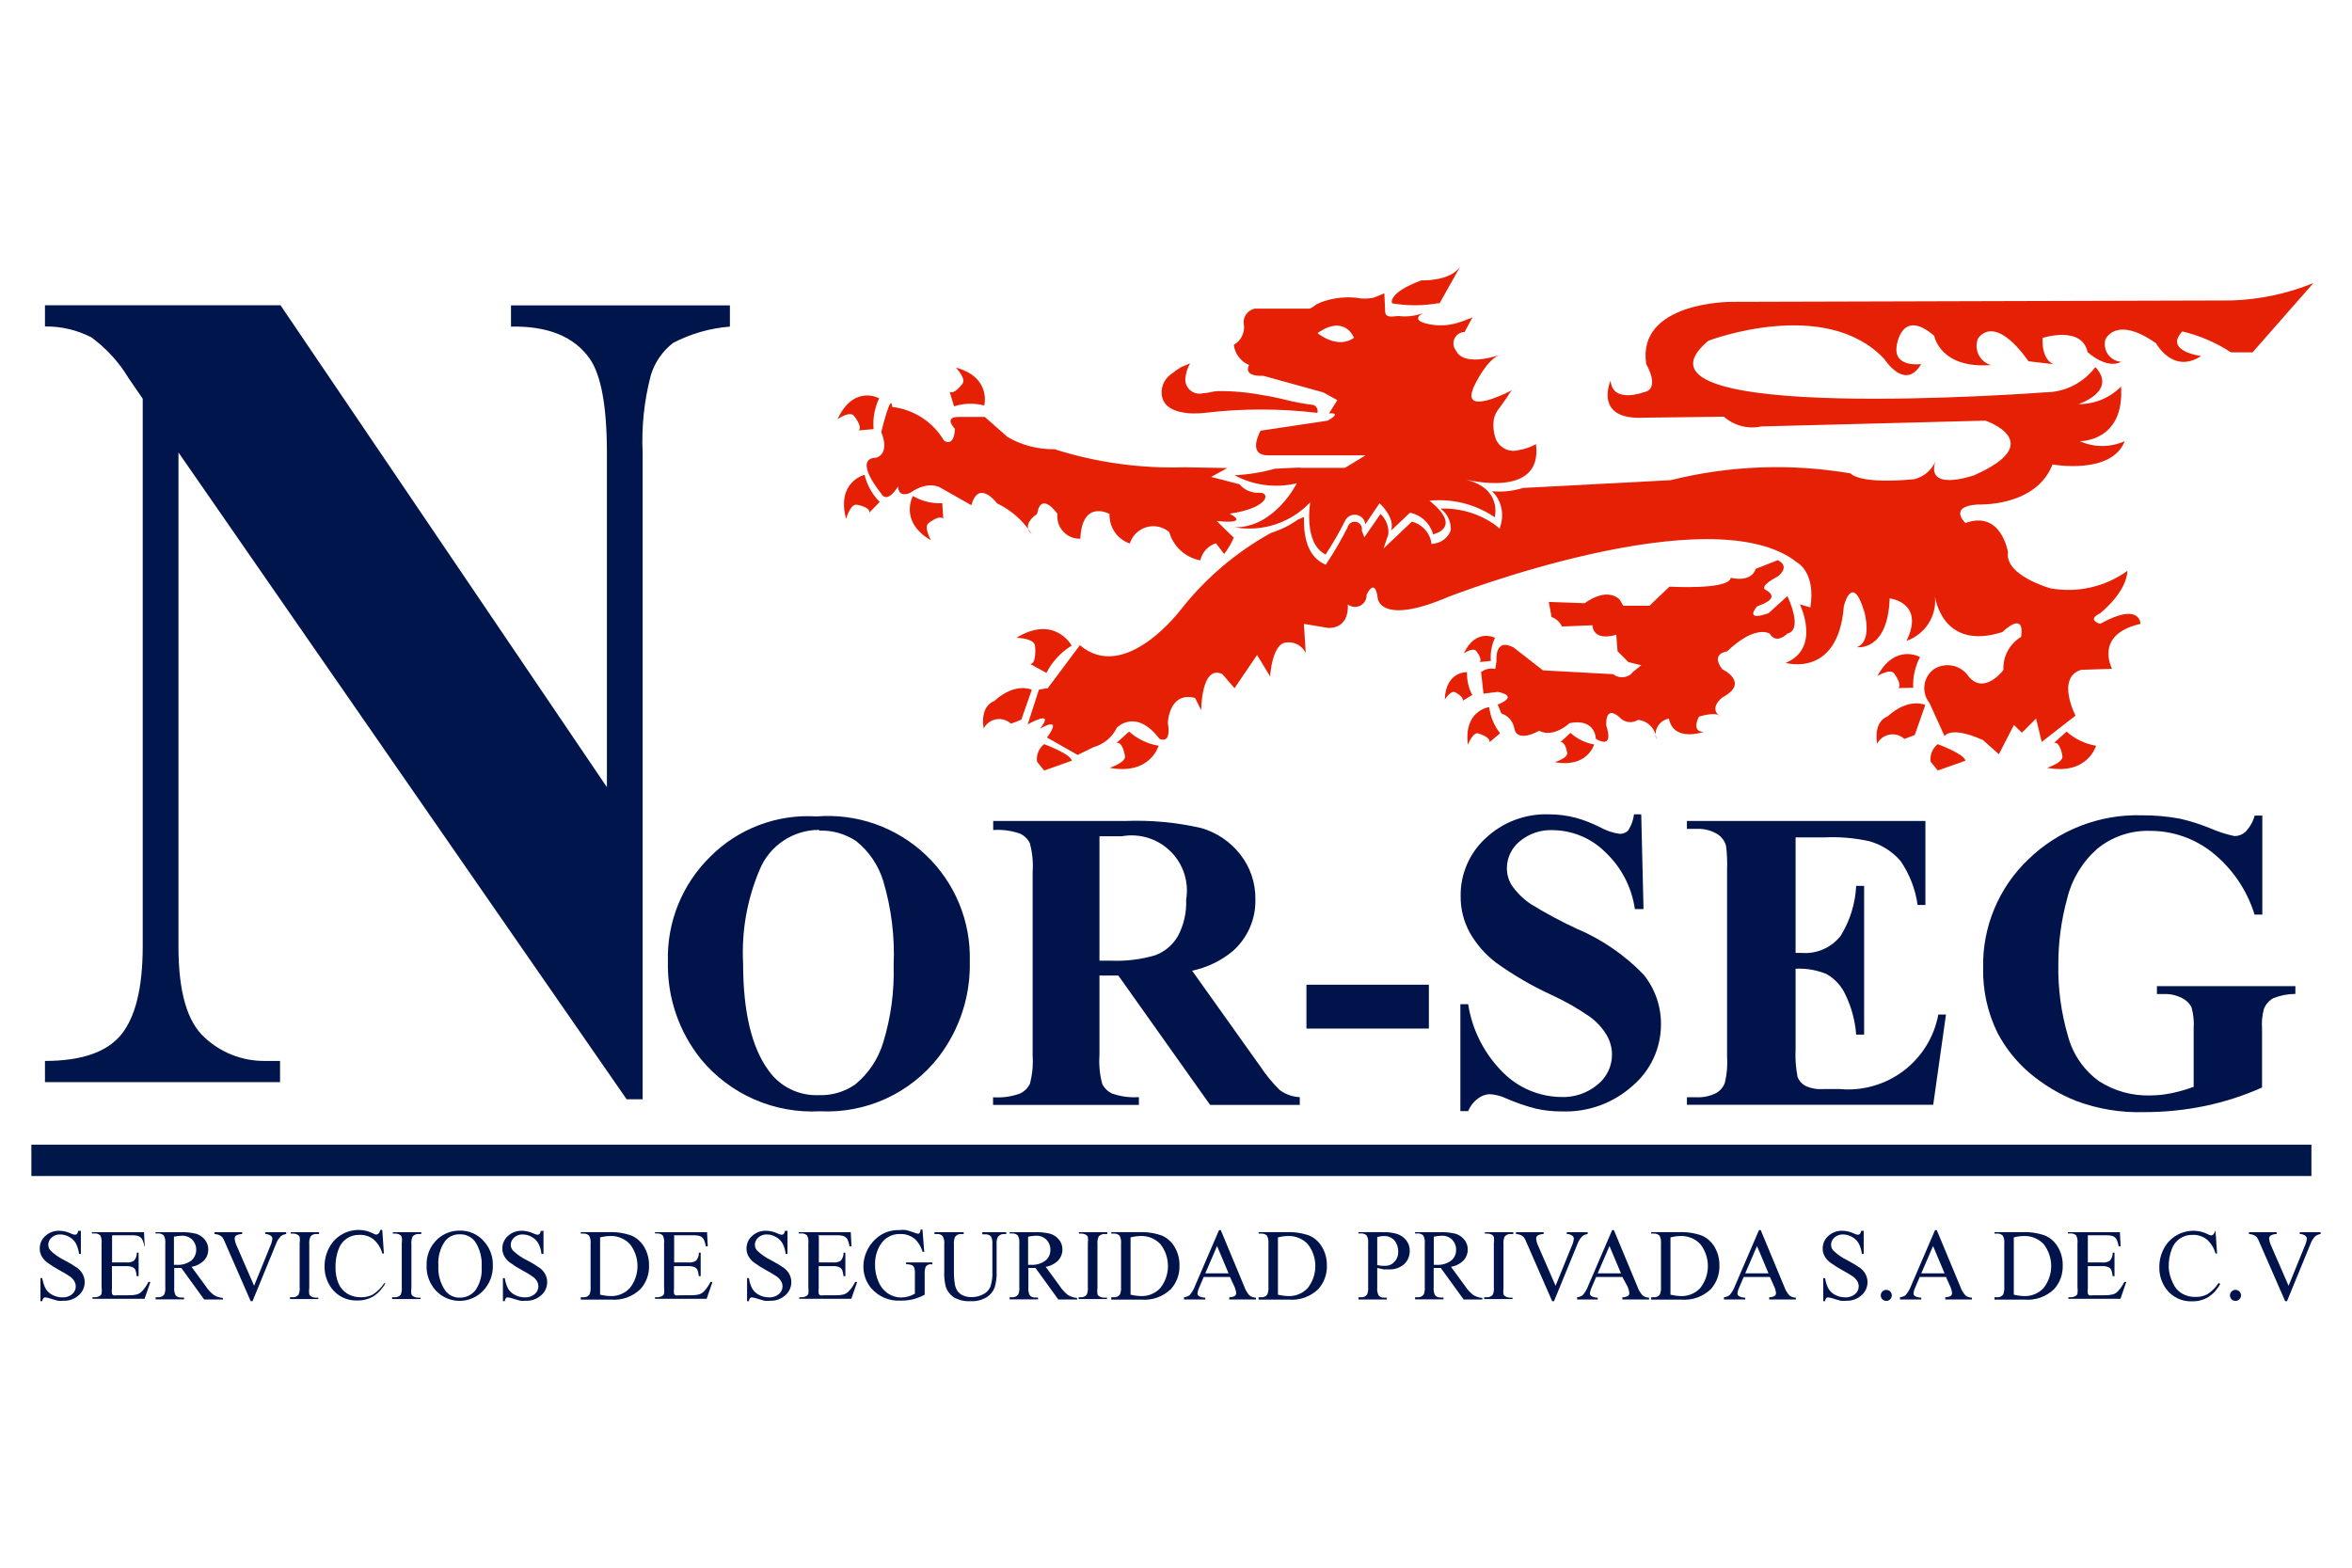 <svg width="150" height="100" viewBox="0 0 150 100" fill="none" xmlns="http://www.w3.org/2000/svg">
<g clip-path="url(#clip0_1392_749)">
<path d="M91.806 19.346C91.77 19.355 91.733 19.355 91.697 19.346C90.73 19.515 89.741 19.515 88.775 19.346C88.775 19.346 88.467 18.696 90.648 17.884C90.648 17.884 92.52 17.966 93.136 16.982L91.86 19.256C91.849 19.289 91.831 19.32 91.806 19.346Z" fill="#E62004"/>
<path d="M97.958 28.329C97.621 28.517 97.253 28.646 96.872 28.708C96.574 28.796 96.254 28.767 95.977 28.628C95.7 28.489 95.486 28.25 95.379 27.96C95.249 27.58 95.209 27.176 95.262 26.778C95.318 26.486 95.452 26.215 95.651 25.993L96.166 25.263C96.236 25.123 96.328 24.995 96.438 24.884C96.438 24.884 92.936 26.751 94.067 24.523C94.067 24.523 94.846 22.863 95.705 22.62C95.705 22.62 93.407 23.468 92.864 22.376C92.775 22.271 92.718 22.143 92.7 22.007C92.681 21.87 92.701 21.732 92.758 21.607C92.814 21.481 92.905 21.374 93.02 21.298C93.135 21.222 93.269 21.18 93.407 21.177L93.913 20.23C93.829 20.289 93.734 20.331 93.633 20.356C93.379 20.46 93.119 20.55 92.855 20.626C92.218 20.798 91.547 20.798 90.91 20.626C90.43 20.509 90.222 20.256 90.756 19.968C90.258 20.161 89.72 20.226 89.191 20.157C88.91 20.157 88.367 20.338 88.34 19.887L88.286 18.705C88.051 18.804 87.816 18.922 87.571 18.994C87.219 19.067 86.856 19.067 86.504 18.994C86.167 18.958 85.827 18.958 85.49 18.994C85.137 19.028 84.787 19.1 84.45 19.21C84.279 19.266 84.112 19.335 83.952 19.418C83.825 19.524 83.685 19.615 83.536 19.688H80.007C79.891 19.716 79.782 19.766 79.685 19.836C79.589 19.906 79.507 19.994 79.445 20.095C79.383 20.197 79.341 20.309 79.323 20.427C79.305 20.544 79.31 20.664 79.338 20.78C79.356 21.023 79.305 21.267 79.189 21.483C79.074 21.698 78.9 21.877 78.686 21.997C78.721 22.279 78.83 22.547 79.001 22.773C79.173 23 79.401 23.177 79.663 23.287C79.663 23.287 79.193 24.018 80.568 23.973L84.386 25.028L85.291 25.524L84.757 26.372C84.757 26.372 85.662 26.264 84.676 26.832L80.396 27.473C80.396 27.473 79.492 29.042 80.867 29.042H87.092L85.771 29.845H82.894C82.894 29.845 83.482 29.782 81.301 29.899C80.464 30.136 79.602 30.276 78.732 30.314C79.947 30.968 81.361 31.151 82.704 30.828C82.704 30.828 81.292 33.678 78.732 33.633C79.607 33.789 80.507 33.725 81.351 33.446C82.194 33.167 82.955 32.683 83.563 32.037C83.563 32.037 83.102 34.644 84.54 35.374C84.998 34.677 85.414 33.954 85.789 33.209C85.854 33.077 85.961 32.97 86.093 32.903C86.225 32.837 86.375 32.815 86.52 32.842C86.666 32.868 86.798 32.942 86.898 33.05C86.998 33.159 87.06 33.297 87.074 33.444L87.978 32.1C87.978 32.1 88.992 33.002 88.72 33.841L89.924 32.704C90.273 32.776 90.596 32.944 90.856 33.187C91.116 33.431 91.304 33.741 91.398 34.084C91.398 34.084 93.344 33.678 91.163 31.938C92.632 31.789 94.106 32.163 95.325 32.993C95.325 32.993 95.832 31.189 93.515 30.603C93.443 30.558 98.419 31.901 97.958 28.329ZM84.025 21.249C85.78 20.022 86.35 21.546 86.35 21.546C85.291 22.313 84.025 21.249 84.025 21.249Z" fill="#E62004"/>
<path d="M83.907 25.921C83.962 25.974 84 26.04 84.019 26.113C84.038 26.187 84.037 26.264 84.016 26.336C81.633 26.05 79.224 26.05 76.841 26.336C76.018 26.435 74.416 26.408 74.127 25.38C74.055 25.103 74.07 24.81 74.168 24.541C74.267 24.272 74.445 24.04 74.679 23.873C74.894 23.706 75.117 23.549 75.348 23.404C75.537 23.337 75.721 23.259 75.9 23.17C75.726 23.481 75.621 23.825 75.592 24.18C75.588 24.321 75.616 24.461 75.675 24.59C75.735 24.718 75.823 24.83 75.934 24.918C76.045 25.006 76.175 25.066 76.314 25.095C76.452 25.123 76.596 25.119 76.732 25.082C77.031 25.082 77.311 24.965 77.637 24.947C78.612 24.937 79.585 25.024 80.541 25.209C81.017 25.28 81.488 25.377 81.953 25.497C82.548 25.647 83.153 25.759 83.762 25.831C83.815 25.853 83.864 25.883 83.907 25.921Z" fill="#E62004"/>
<path d="M142.336 19.165L110.363 19.255C110.363 19.255 104.382 19.255 104.988 23.224C104.988 23.224 105.947 24.83 104.807 25.028C104.807 25.028 102.835 25.768 102.717 24.279C102.717 24.279 101.577 26.823 104.871 26.643L109.946 26.58C110.267 26.864 110.65 27.069 111.065 27.177C111.481 27.285 111.916 27.294 112.335 27.202L126.621 26.832C126.621 26.832 130.683 28.203 125.906 30.314C125.906 30.314 122.559 31.505 123.518 29.195C123.421 29.531 123.237 29.834 122.984 30.075C122.732 30.316 122.419 30.486 122.079 30.567C122.079 30.567 118.795 30.936 118.017 30.197C114.204 29.546 110.297 29.694 106.544 30.63L97.126 31.126C96.489 31.328 95.818 31.398 95.154 31.333C95.304 31.476 95.432 31.64 95.534 31.82C95.79 32.292 95.864 32.84 95.742 33.363L95.642 33.724L95.362 33.489C94.345 32.765 93.118 32.397 91.869 32.443C92.088 32.601 92.263 32.813 92.377 33.058C92.491 33.302 92.54 33.572 92.521 33.841C92.441 34.05 92.308 34.236 92.135 34.38C91.963 34.524 91.756 34.621 91.535 34.662L91.299 34.707L91.254 34.463C91.176 34.175 91.023 33.913 90.81 33.704C90.597 33.495 90.332 33.346 90.042 33.273L88.232 34.995L88.54 34.093C88.563 33.852 88.531 33.608 88.444 33.382C88.358 33.155 88.22 32.951 88.042 32.785L87.011 34.274L86.848 33.841C86.861 33.782 86.862 33.72 86.852 33.661C86.841 33.601 86.819 33.544 86.786 33.493C86.753 33.442 86.711 33.398 86.661 33.363C86.611 33.328 86.554 33.304 86.495 33.291C86.436 33.278 86.374 33.276 86.314 33.287C86.254 33.298 86.197 33.32 86.146 33.352C86.095 33.385 86.05 33.428 86.016 33.477C85.981 33.527 85.956 33.583 85.943 33.642C85.561 34.4 85.135 35.135 84.667 35.843L84.55 36.024L84.369 35.934C83.256 35.365 83.129 33.886 83.166 32.975L82.786 33.137C82.258 33.511 81.675 33.8 81.057 33.994C78.86 35.21 76.926 36.847 75.367 38.811C75.367 38.811 71.793 43.637 68.87 41.156L66.79 43.943C66.79 43.943 66.98 43.835 66.256 43.997L65.541 46.207C65.541 46.207 67.35 45.179 66.328 46.478C66.328 46.478 67.848 45.576 66.771 47.046L68.726 48.156L69.739 47.66C70.062 47.57 70.363 47.412 70.62 47.198C70.877 46.983 71.086 46.716 71.232 46.415C71.232 46.415 72.426 45.143 73.946 47.127C73.946 47.127 74.724 47.551 74.48 46.117C74.48 46.117 74.543 44.088 76.217 44.521L76.606 45.305C76.606 45.305 76.606 42.374 77.954 42.996L78.732 43.898L80.171 41.779L81.003 43.15C81.003 43.15 81.121 40.976 82.08 40.976C82.326 40.953 82.572 41.007 82.786 41.129C83 41.252 83.171 41.438 83.274 41.661L83.156 39.794L84.649 40.047C84.649 40.047 86.025 40.236 85.961 38.558C86.074 38.645 86.208 38.697 86.35 38.71C86.491 38.722 86.633 38.694 86.758 38.628C86.884 38.563 86.988 38.463 87.058 38.34C87.129 38.217 87.162 38.077 87.156 37.936C87.156 37.936 87.689 36.754 87.87 38.188C87.87 38.188 88.051 39.929 92.394 38.062C92.394 38.062 109.186 31.532 114.624 35.888C114.624 35.888 115.818 36.511 115.456 38.748L114.787 38.549C114.787 38.549 116.162 41.346 113.882 42.284C113.882 42.284 117.23 43.276 117.591 38.676C117.591 38.676 118.125 36.439 118.903 39.045C118.903 39.045 119.437 40.913 118.424 41.282C118.424 41.282 120.396 41.589 120.514 38.17C120.514 38.17 122.785 38.423 121.59 40.877C122.173 40.675 122.669 40.283 122.998 39.763C123.327 39.243 123.469 38.628 123.4 38.017C123.4 38.017 123.816 41.562 127.707 40.317C127.707 40.317 129.145 38.883 128.901 40.624C128.538 40.841 128.241 41.151 128.042 41.523C127.843 41.895 127.749 42.314 127.77 42.735C127.77 42.735 126.576 44.349 125.562 43.168C125.332 42.814 124.972 42.564 124.56 42.471C124.147 42.379 123.715 42.45 123.355 42.672C123.187 42.791 123.045 42.943 122.938 43.119C122.832 43.295 122.762 43.49 122.734 43.694C122.706 43.898 122.72 44.105 122.776 44.303C122.831 44.501 122.927 44.685 123.056 44.845L124.015 46.956C124.015 46.956 124.377 46.27 126.467 47.209L127.48 48.111L128.439 46.243L128.946 46.74L129.851 45.837L130.213 47.326L132.366 45.648C132.366 45.648 131.108 43.222 132.728 42.726L134.7 42.663C134.7 42.663 133.506 40.48 136.51 39.794C136.51 39.794 136.51 38.36 133.94 39.794C133.94 39.794 133.036 39.55 133.94 39.118C133.94 39.118 135.614 37.81 135.677 36.412C134.978 36.918 134.183 37.278 133.34 37.47C132.497 37.662 131.625 37.683 130.774 37.53C130.774 37.53 127.842 36.718 128.06 35.23C128.06 35.23 127.643 32.524 125.345 33.363C125.345 33.363 124.214 32.307 126.123 32.181C126.123 32.181 129.833 32.37 130.9 29.628C130.9 29.628 134.664 30.314 135.506 28.14C135.055 28.344 134.566 28.449 134.071 28.449C133.577 28.449 133.088 28.344 132.637 28.14C132.637 28.14 135.506 28.203 135.27 24.658C134.917 25.017 134.494 25.302 134.028 25.494C133.561 25.686 133.061 25.782 132.556 25.777C132.556 25.777 135.062 24.965 133.633 23.414C133.258 23.915 132.77 24.322 132.21 24.602C131.649 24.883 131.03 25.029 130.403 25.028C130.403 25.028 102.491 27.139 108.951 21.736C108.951 21.736 116.424 18.877 120.188 22.918C120.188 22.918 121.5 24.974 122.522 23.224C122.522 23.224 120.713 23.477 120.966 22.043C120.966 22.043 121.265 19.616 123.355 21.42C123.355 21.42 123.717 23.531 126.974 23.287C126.804 23.238 126.647 23.154 126.512 23.041C126.377 22.928 126.267 22.788 126.188 22.631C126.11 22.473 126.066 22.301 126.057 22.125C126.049 21.949 126.078 21.774 126.141 21.61C126.141 21.61 127.1 19.869 129.371 23.044L130.982 23.233C130.982 23.233 130.204 23.044 130.267 21.555C130.267 21.555 132.773 20.744 133.135 22.457C133.135 22.457 134.329 23.576 135.289 23.08C135.12 23.069 134.956 23.02 134.809 22.938C134.662 22.856 134.535 22.742 134.438 22.604C134.341 22.467 134.276 22.309 134.248 22.143C134.219 21.977 134.229 21.807 134.275 21.646C134.275 21.646 134.936 20.094 137.505 21.898C137.505 21.898 138.582 23.892 140.373 22.71C140.373 22.71 137.984 22.403 139.179 21.14C140.283 21.403 141.333 21.855 142.282 22.476H143.657L147.539 18.056C145.884 18.73 144.123 19.106 142.336 19.165Z" fill="#E62004"/>
<path d="M66.736 42.923C67.102 42.206 67.659 41.604 68.346 41.182C68.346 41.182 67.269 39.189 64.817 40.686C64.817 40.686 66.012 40.686 66.012 41.246C66.012 41.246 66.129 42.301 65.713 42.364L66.736 42.923Z" fill="#E62004"/>
<path d="M72.01 46.667C72.538 47.14 73.191 47.453 73.892 47.569C73.892 47.569 73.358 49.463 70.77 48.976C70.77 48.976 71.865 48.633 71.739 48.191C71.739 48.191 71.603 47.289 71.205 47.389L72.01 46.667Z" fill="#E62004"/>
<path d="M63.397 44.727C63.397 44.727 62.492 44.98 62.736 46.468C62.814 46.316 62.925 46.184 63.063 46.083C63.2 45.981 63.36 45.913 63.528 45.883C63.697 45.853 63.87 45.863 64.034 45.911C64.198 45.96 64.348 46.045 64.474 46.162L65.134 45.909L65.803 43.997C65.803 43.997 64.763 43.483 63.397 44.727Z" fill="#E62004"/>
<path d="M66.59 47.47C66.59 47.47 68.291 48.092 68.354 48.525L66.59 49.148L66.138 48.588C66.108 48.379 66.135 48.165 66.214 47.969C66.293 47.772 66.423 47.6 66.59 47.47Z" fill="#E62004"/>
<path d="M78.271 29.854L77.24 30.422L79.049 30.891C79.199 31.069 79.388 31.211 79.601 31.305C79.814 31.398 80.047 31.442 80.28 31.432C81.04 31.369 80.985 32.397 78.416 32.767C78.416 32.767 79.818 33.453 77.602 33.236C77.602 33.236 78.597 34.228 78.687 34.291C78.528 34.665 78.322 35.017 78.072 35.338L77.547 34.652C77.3 34.731 77.078 34.874 76.903 35.066C76.729 35.257 76.608 35.491 76.552 35.744C76.085 35.658 75.652 35.444 75.302 35.125C74.952 34.806 74.698 34.395 74.57 33.94C74.373 33.771 74.136 33.654 73.882 33.6C73.628 33.545 73.364 33.554 73.115 33.627C72.865 33.7 72.638 33.833 72.453 34.015C72.268 34.197 72.131 34.422 72.055 34.67C71.665 34.537 71.328 34.281 71.095 33.941C70.862 33.602 70.745 33.196 70.762 32.785C70.762 32.785 69.015 31.811 68.898 34.364C68.694 34.37 68.49 34.333 68.302 34.254C68.114 34.175 67.945 34.057 67.807 33.907C67.668 33.757 67.564 33.58 67.501 33.386C67.438 33.192 67.418 32.987 67.441 32.785C67.441 32.785 66.41 31.27 66.138 32.785C66.138 32.785 65.089 33.453 65.794 34.057C65.256 33.214 64.491 32.539 63.587 32.109C63.587 32.109 62.42 30.53 61.949 32.226L60.022 31.134C60.022 31.134 59.262 30.584 58.041 31.441C58.041 31.441 57.281 31.802 57.281 31.017C57.281 31.017 56.584 32.235 56.168 31.441C56.168 31.441 54.358 29.249 55.878 29.195C55.878 29.195 56.783 29.015 56.204 27.562C56.204 27.562 56.837 24.929 56.901 25.957C57.58 26.037 58.231 26.273 58.804 26.645C59.377 27.017 59.856 27.517 60.203 28.104C60.203 28.104 60.845 28.591 60.9 27.355C60.9 27.355 60.14 26.597 61.135 26.597H62.809L64.247 27.869C65.155 28.399 66.19 28.671 67.242 28.654C69.928 29.504 72.74 29.895 75.557 29.808L78.271 29.854Z" fill="#E62004"/>
<path d="M60.845 25.921C61.469 25.717 62.138 25.698 62.772 25.867C62.772 25.867 63.242 24.063 60.962 23.449C60.962 23.449 61.668 24.171 61.361 24.505C61.361 24.505 60.845 25.199 60.565 24.983L60.845 25.921Z" fill="#E62004"/>
<path d="M55.715 27.373C55.655 26.698 55.777 26.02 56.068 25.407C56.068 25.407 54.458 24.505 53.417 26.733C53.417 26.733 54.24 26.165 54.484 26.553C54.484 26.553 55.027 27.229 54.765 27.455L55.715 27.373Z" fill="#E62004"/>
<path d="M95.081 42.157C95.036 41.652 95.126 41.145 95.343 40.686C95.343 40.686 94.131 40.037 93.353 41.678C93.353 41.678 93.968 41.255 94.158 41.543C94.158 41.543 94.565 42.048 94.366 42.229L95.081 42.157Z" fill="#E62004"/>
<path d="M93.896 44.331C93.657 43.885 93.541 43.384 93.561 42.879C93.561 42.879 92.204 42.797 92.141 44.628C92.141 44.628 92.539 43.979 92.819 44.168C92.819 44.168 93.389 44.457 93.281 44.7L93.896 44.331Z" fill="#E62004"/>
<path d="M95.669 46.775C95.29 46.292 95.049 45.715 94.972 45.106C94.972 45.106 93.335 45.305 93.615 47.506C93.615 47.506 93.959 46.604 94.33 46.802C94.33 46.802 95.072 47.019 94.991 47.343L95.669 46.775Z" fill="#E62004"/>
<path d="M56.104 32.018C55.629 31.539 55.294 30.941 55.136 30.286C55.136 30.286 53.326 30.728 53.96 33.1C53.96 33.1 54.231 32.108 54.656 32.198C54.656 32.198 55.489 32.334 55.444 32.694L56.104 32.018Z" fill="#E62004"/>
<path d="M60.094 32.1C59.438 32.129 58.788 31.969 58.221 31.64C58.221 31.64 57.316 33.272 59.37 34.463C59.37 34.463 58.863 33.561 59.252 33.344C59.252 33.344 59.922 32.812 60.157 33.092L60.094 32.1Z" fill="#E62004"/>
<path d="M110.381 36.853C110.381 36.853 111.666 37.214 111.973 36.285L113.375 35.734C113.375 35.734 114.235 36.077 113.375 36.772C113.375 36.772 112.172 37.376 112.597 37.62C113.023 37.863 113.366 38.224 112.063 38.675C112.063 38.675 111.159 39.685 112.787 39.117L113.991 38.026C113.991 38.026 115.04 40.172 113.991 40.416C113.991 40.416 113.294 41.146 112.86 40.416C112.86 40.416 111.955 39.812 110.146 41.552C110.146 41.552 109.06 41.67 109.838 42.689C109.838 42.689 111.647 43.537 109.838 44.493C109.838 44.493 108.933 45.178 109.72 45.711C109.72 45.711 109.603 45.35 108.354 45.711C108.354 45.711 107.811 46.685 108.662 46.685C108.662 46.685 106.735 47.37 106.436 45.837C106.29 45.863 106.152 45.92 106.031 46.004C105.909 46.088 105.807 46.197 105.731 46.323C105.654 46.449 105.606 46.59 105.589 46.737C105.572 46.883 105.586 47.031 105.631 47.172C105.623 46.857 105.501 46.555 105.286 46.324C105.071 46.093 104.778 45.949 104.464 45.918C104.283 46.035 104.066 46.085 103.852 46.056C103.638 46.028 103.441 45.925 103.296 45.765C103.296 45.765 102.392 44.863 102.437 46.288C102.437 46.288 103.025 47.83 101.777 47.136C101.777 47.136 101.776 45.801 100.103 46.126C100.103 46.126 99.089 47.1 98.158 46.613C98.158 46.613 96.719 47.461 96.565 46.414C96.522 46.205 96.424 46.011 96.281 45.853C96.138 45.694 95.955 45.577 95.751 45.512L95.516 44.944C95.516 44.944 96.954 44.421 95.516 44.132L94.611 44.249L94.457 42.869C94.585 42.773 94.732 42.706 94.888 42.672C95.044 42.638 95.206 42.637 95.362 42.671L95.443 42.148C95.443 42.148 95.289 40.65 96.529 41.3L98.402 42.761L102.88 43.005C102.975 43.079 103.083 43.135 103.2 43.167C103.316 43.2 103.437 43.208 103.557 43.193C103.677 43.178 103.792 43.139 103.897 43.079C104.001 43.019 104.092 42.938 104.165 42.842L104.672 42.436L103.858 42.238L103.161 41.543L103.079 40.488C103.079 40.488 101.641 40.975 101.559 39.884L99.614 39.965C99.551 39.825 99.46 39.699 99.347 39.595C99.233 39.491 99.099 39.411 98.954 39.361L98.773 38.395L101.071 38.477C101.071 38.477 102.392 37.421 103.287 38.233L103.523 38.639H105.197L106.472 37.421C106.472 37.421 110.263 37.647 110.381 36.853Z" fill="#E62004"/>
<path d="M100.156 46.748C100.579 47.133 101.103 47.39 101.667 47.488C101.667 47.488 101.242 49.003 99.161 48.615C99.161 48.615 100.066 48.336 99.939 47.984C99.939 47.984 99.831 47.28 99.514 47.343L100.156 46.748Z" fill="#E62004"/>
<path d="M122.015 43.871C121.983 43.191 122.133 42.516 122.45 41.913C122.45 41.913 120.866 41.011 119.735 43.122C119.735 43.122 120.586 42.59 120.821 42.987C120.821 42.987 121.337 43.69 121.065 43.889L122.015 43.871Z" fill="#E62004"/>
<path d="M131.796 46.667C132.325 47.14 132.978 47.453 133.678 47.569C133.678 47.569 133.144 49.463 130.557 48.976C130.557 48.976 131.651 48.633 131.525 48.191C131.525 48.191 131.389 47.289 130.991 47.389L131.796 46.667Z" fill="#E62004"/>
<path d="M120.378 45.702C120.378 45.702 119.473 45.955 119.718 47.443C119.795 47.291 119.907 47.159 120.044 47.057C120.182 46.956 120.341 46.887 120.51 46.857C120.678 46.828 120.851 46.837 121.015 46.886C121.179 46.934 121.33 47.02 121.455 47.136L122.115 46.884L122.785 44.971C122.785 44.971 121.753 44.457 120.378 45.702Z" fill="#E62004"/>
<path d="M123.58 47.47C123.58 47.47 125.281 48.092 125.345 48.525L123.58 49.148L123.128 48.588C123.098 48.379 123.125 48.165 123.204 47.969C123.284 47.772 123.413 47.6 123.58 47.47Z" fill="#E62004"/>
<path d="M52.078 52.079C53.345 51.977 54.619 52.142 55.818 52.564C57.016 52.986 58.112 53.655 59.034 54.527C59.956 55.4 60.683 56.456 61.168 57.627C61.653 58.798 61.885 60.058 61.849 61.325C61.902 63.52 61.203 65.667 59.868 67.413C58.981 68.558 57.828 69.472 56.51 70.077C55.191 70.682 53.745 70.959 52.295 70.886C50.86 70.964 49.426 70.706 48.109 70.131C46.792 69.556 45.629 68.68 44.714 67.576C43.296 65.817 42.547 63.616 42.596 61.361C42.557 60.113 42.778 58.87 43.245 57.712C43.712 56.554 44.416 55.505 45.31 54.632C46.191 53.751 47.251 53.067 48.418 52.627C49.585 52.187 50.833 52 52.078 52.079ZM52.241 52.936C51.428 52.936 50.634 53.177 49.959 53.628C49.284 54.08 48.759 54.721 48.45 55.471C47.647 57.358 47.285 59.403 47.392 61.451C47.392 64.542 47.937 66.827 49.029 68.306C49.389 68.808 49.869 69.213 50.425 69.483C50.981 69.754 51.596 69.883 52.214 69.858C53.035 69.888 53.844 69.654 54.521 69.19C55.385 68.491 56.016 67.548 56.331 66.484C56.818 64.898 57.041 63.244 56.991 61.586C57.075 59.757 56.849 57.928 56.322 56.174C56.014 55.185 55.419 54.309 54.611 53.657C53.912 53.19 53.083 52.954 52.241 52.981V52.936Z" fill="#00134B"/>
<path d="M70.119 62.227V67.305C70.075 67.927 70.136 68.552 70.3 69.154C70.436 69.421 70.659 69.634 70.933 69.759C71.479 69.947 72.058 70.024 72.634 69.984V70.48H63.333V69.993C63.913 70.034 64.496 69.955 65.043 69.759C65.315 69.632 65.537 69.42 65.676 69.154C65.835 68.567 65.897 67.957 65.857 67.35V55.624C65.901 55.002 65.839 54.377 65.676 53.775C65.54 53.508 65.316 53.295 65.043 53.171C64.497 52.982 63.919 52.906 63.342 52.945V52.368H71.783C73.404 52.306 75.025 52.458 76.606 52.819C77.592 53.102 78.463 53.69 79.094 54.497C79.738 55.313 80.08 56.326 80.062 57.365C80.078 57.989 79.956 58.608 79.706 59.18C79.456 59.752 79.083 60.262 78.614 60.675C77.866 61.294 76.978 61.721 76.027 61.92L80.397 68.054C80.751 68.588 81.16 69.084 81.618 69.533C81.987 69.809 82.432 69.967 82.894 69.984V70.48H77.176L71.322 62.227H70.128H70.119ZM70.119 53.342V61.28H70.879C71.82 61.319 72.762 61.204 73.665 60.937C74.281 60.712 74.797 60.278 75.122 59.71C75.502 58.998 75.683 58.198 75.647 57.392C75.741 56.836 75.7 56.265 75.527 55.728C75.353 55.191 75.053 54.704 74.651 54.307C74.25 53.91 73.758 53.615 73.218 53.447C72.678 53.279 72.105 53.243 71.548 53.342H70.119Z" fill="#00134B"/>
<path d="M91.127 65.61H83.319V62.813H91.127V65.61Z" fill="#00134B"/>
<path d="M104.671 51.953L104.816 57.988H104.264C104.065 56.588 103.391 55.299 102.355 54.334C101.476 53.469 100.297 52.975 99.062 52.954C98.274 52.912 97.499 53.174 96.899 53.685C96.653 53.891 96.454 54.147 96.317 54.437C96.18 54.727 96.107 55.042 96.103 55.363C96.097 55.736 96.194 56.105 96.384 56.427C96.714 56.92 97.138 57.343 97.632 57.672C98.569 58.249 99.538 58.77 100.537 59.232C102.155 59.914 103.618 60.918 104.834 62.182C105.555 63.083 105.942 64.204 105.929 65.357C105.928 66.1 105.766 66.833 105.454 67.508C105.141 68.182 104.686 68.781 104.119 69.263C102.883 70.375 101.259 70.961 99.596 70.895C99.051 70.899 98.508 70.841 97.976 70.724C97.32 70.558 96.678 70.337 96.058 70.066C95.726 69.909 95.366 69.817 95 69.795C94.733 69.809 94.478 69.903 94.267 70.066C93.984 70.272 93.764 70.553 93.633 70.877H93.136V64.058H93.633C93.894 65.731 94.69 67.276 95.904 68.46C96.873 69.406 98.167 69.949 99.523 69.975C100.394 70.02 101.249 69.729 101.912 69.163C102.364 68.791 102.667 68.271 102.769 67.695C102.87 67.12 102.762 66.528 102.464 66.025C102.196 65.578 101.842 65.189 101.423 64.879C100.647 64.337 99.823 63.866 98.962 63.472C97.71 62.897 96.516 62.202 95.398 61.397C94.719 60.878 94.153 60.228 93.733 59.485C93.343 58.772 93.143 57.97 93.154 57.158C93.144 56.466 93.28 55.779 93.555 55.144C93.829 54.508 94.235 53.937 94.746 53.469C95.282 52.962 95.912 52.567 96.602 52.306C97.291 52.044 98.026 51.921 98.763 51.944C99.343 51.943 99.921 52.016 100.482 52.161C101.013 52.309 101.528 52.509 102.02 52.756C102.412 52.978 102.841 53.124 103.287 53.189C103.389 53.194 103.491 53.178 103.587 53.141C103.682 53.103 103.768 53.046 103.839 52.972C104.038 52.662 104.165 52.31 104.21 51.944H104.608L104.671 51.953Z" fill="#00134B"/>
<path d="M114.515 53.414V60.784H114.877C115.352 60.825 115.83 60.748 116.268 60.559C116.705 60.37 117.089 60.075 117.384 59.702C117.982 58.739 118.325 57.64 118.379 56.508H118.885V65.998H118.379C118.312 65.118 118.082 64.258 117.7 63.463C117.449 62.906 117.028 62.442 116.497 62.137C115.871 61.876 115.193 61.759 114.515 61.794V66.9C114.483 67.504 114.525 68.11 114.642 68.704C114.735 68.936 114.904 69.13 115.122 69.254C115.47 69.422 115.857 69.496 116.244 69.47H117.329C118.783 69.602 120.234 69.188 121.397 68.309C122.561 67.429 123.352 66.148 123.617 64.717H124.106L123.292 70.472H107.585V69.993H108.191C108.634 70.014 109.074 69.917 109.467 69.714C109.715 69.57 109.904 69.343 110.001 69.073C110.136 68.522 110.185 67.953 110.145 67.387V55.471C110.165 54.968 110.143 54.464 110.082 53.965C110.006 53.673 109.83 53.418 109.584 53.243C109.172 52.975 108.683 52.845 108.191 52.873H107.585V52.368H122.794V57.726H122.296C122.156 56.716 121.782 55.752 121.202 54.912C120.677 54.307 119.984 53.871 119.211 53.658C118.288 53.454 117.342 53.373 116.397 53.414H114.524H114.515Z" fill="#00134B"/>
<path d="M144.281 51.953V58.339H143.784C143.303 56.77 142.356 55.384 141.069 54.361C139.951 53.48 138.568 53 137.143 52.999C135.909 52.957 134.703 53.364 133.75 54.145C132.798 54.985 132.128 56.097 131.832 57.329C131.457 58.696 131.268 60.107 131.271 61.523C131.244 63.067 131.452 64.606 131.886 66.088C132.195 67.25 132.898 68.271 133.877 68.974C134.849 69.597 135.987 69.912 137.143 69.876C137.596 69.873 138.047 69.825 138.491 69.732C138.971 69.633 139.443 69.497 139.902 69.326V65.609C139.935 65.145 139.886 64.678 139.757 64.23C139.62 63.981 139.408 63.783 139.151 63.661C138.805 63.483 138.419 63.396 138.029 63.409H137.559V62.904H146.389V63.4C145.909 63.402 145.433 63.494 144.987 63.67C144.712 63.822 144.497 64.064 144.381 64.356C144.272 64.761 144.233 65.182 144.263 65.6V69.371C143.102 69.889 141.889 70.282 140.644 70.543C139.359 70.81 138.049 70.943 136.736 70.94C135.271 70.985 133.811 70.746 132.438 70.237C131.341 69.805 130.323 69.195 129.425 68.433C128.586 67.713 127.892 66.841 127.381 65.862C126.755 64.576 126.445 63.16 126.476 61.731C126.449 60.443 126.691 59.164 127.187 57.975C127.682 56.786 128.42 55.712 129.353 54.822C130.308 53.892 131.441 53.165 132.685 52.681C133.928 52.198 135.257 51.968 136.591 52.007C137.41 52.001 138.228 52.073 139.034 52.224C139.685 52.374 140.324 52.576 140.943 52.828C141.446 53.05 141.97 53.219 142.508 53.333C142.766 53.331 143.014 53.235 143.205 53.063C143.484 52.771 143.686 52.414 143.793 52.025H144.29L144.281 51.953Z" fill="#00134B"/>
<path d="M17.896 19.481L38.706 50.212V28.907C38.706 25.936 38.34 23.928 37.611 22.881C36.615 21.468 34.942 20.786 32.589 20.834V19.481H46.55V20.834C45.285 20.933 44.055 21.286 42.931 21.871C42.247 22.399 41.747 23.128 41.501 23.955C41.08 25.57 40.906 27.239 40.985 28.907V70.12H39.963L11.382 28.862V60.405C11.382 63.255 11.937 65.18 13.047 66.178C14.08 67.146 15.447 67.682 16.865 67.675H17.86V69.028H2.868V67.675C5.196 67.675 6.816 67.116 7.727 65.997C8.638 64.879 9.096 63.015 9.102 60.405V25.434L8.197 24.117C7.588 23.102 6.783 22.219 5.827 21.519C4.913 21.048 3.897 20.81 2.868 20.825V19.472H17.86L17.896 19.481Z" fill="#00154C"/>
<path d="M2 74.016H147.412" stroke="#001749" stroke-width="2" stroke-miterlimit="10"/>
<path d="M5.158 78.499V79.987H5.04C5.016 79.748 4.946 79.515 4.832 79.302C4.732 79.129 4.584 78.989 4.407 78.896C4.234 78.797 4.037 78.744 3.837 78.743C3.637 78.736 3.443 78.807 3.294 78.941C3.227 78.998 3.173 79.068 3.136 79.147C3.098 79.227 3.078 79.313 3.077 79.401C3.077 79.534 3.125 79.662 3.213 79.762C3.479 80.019 3.784 80.232 4.118 80.393C4.404 80.538 4.679 80.704 4.941 80.889C5.084 80.998 5.202 81.136 5.285 81.295C5.362 81.446 5.402 81.613 5.402 81.782C5.403 81.941 5.369 82.098 5.304 82.243C5.238 82.388 5.142 82.517 5.022 82.621C4.755 82.861 4.405 82.988 4.045 82.973C3.928 82.983 3.81 82.983 3.692 82.973L3.285 82.856C3.16 82.808 3.029 82.775 2.896 82.757C2.873 82.755 2.85 82.758 2.828 82.765C2.806 82.773 2.786 82.785 2.77 82.802C2.727 82.86 2.702 82.928 2.697 83H2.58V81.53H2.697C2.731 81.773 2.808 82.008 2.923 82.224C3.028 82.387 3.175 82.518 3.349 82.603C3.544 82.706 3.761 82.759 3.982 82.757C4.209 82.768 4.432 82.694 4.606 82.549C4.678 82.488 4.735 82.412 4.774 82.326C4.813 82.24 4.833 82.147 4.832 82.053C4.831 81.939 4.8 81.827 4.742 81.728C4.674 81.611 4.581 81.51 4.471 81.431C4.252 81.284 4.025 81.148 3.792 81.025C3.518 80.878 3.255 80.712 3.005 80.528C2.861 80.419 2.741 80.281 2.652 80.123C2.572 79.973 2.532 79.805 2.534 79.636C2.533 79.486 2.564 79.338 2.625 79.201C2.686 79.064 2.775 78.942 2.887 78.842C3.133 78.616 3.458 78.496 3.792 78.508C4.043 78.515 4.289 78.573 4.516 78.679C4.595 78.721 4.681 78.749 4.769 78.761C4.819 78.764 4.867 78.748 4.905 78.716C4.95 78.658 4.978 78.59 4.986 78.517H5.104L5.158 78.499Z" fill="#00134B"/>
<path d="M7.148 78.833V80.529H8.053C8.223 80.548 8.395 80.51 8.541 80.421C8.668 80.28 8.733 80.095 8.722 79.906H8.84V81.404H8.722C8.71 81.265 8.679 81.129 8.632 80.998C8.589 80.921 8.522 80.861 8.442 80.827C8.315 80.778 8.179 80.756 8.044 80.763H7.139V82.18C7.124 82.293 7.124 82.409 7.139 82.522C7.157 82.565 7.189 82.6 7.229 82.622C7.31 82.64 7.393 82.64 7.474 82.622H8.206C8.386 82.628 8.566 82.61 8.74 82.567C8.86 82.528 8.969 82.46 9.057 82.369C9.222 82.192 9.359 81.991 9.464 81.774H9.591L9.22 82.847H5.9V82.748H6.053C6.154 82.748 6.254 82.723 6.343 82.676C6.406 82.644 6.455 82.589 6.478 82.522C6.498 82.385 6.498 82.245 6.478 82.107V79.311C6.501 79.138 6.472 78.963 6.397 78.806C6.346 78.76 6.286 78.724 6.221 78.702C6.155 78.681 6.086 78.673 6.017 78.68H5.863V78.599H9.184L9.229 79.501H9.202C9.18 79.337 9.131 79.179 9.057 79.032C8.997 78.945 8.912 78.878 8.813 78.842C8.665 78.803 8.513 78.788 8.36 78.797H7.175L7.148 78.833Z" fill="#00134B"/>
<path d="M14.169 82.892H13.02L11.564 80.88H11.111V82.125C11.092 82.299 11.123 82.474 11.202 82.63C11.248 82.678 11.305 82.715 11.367 82.739C11.43 82.762 11.497 82.771 11.564 82.766H11.736V82.883H9.926V82.748H10.089C10.164 82.754 10.239 82.74 10.307 82.709C10.376 82.677 10.434 82.628 10.478 82.567C10.536 82.418 10.558 82.257 10.541 82.098V79.32C10.561 79.147 10.529 78.971 10.451 78.815C10.402 78.767 10.344 78.73 10.28 78.707C10.216 78.683 10.148 78.674 10.08 78.68H9.917V78.599H11.491C11.832 78.585 12.173 78.619 12.505 78.698C12.721 78.764 12.913 78.893 13.056 79.067C13.208 79.246 13.288 79.474 13.283 79.708C13.285 79.961 13.192 80.206 13.02 80.394C12.803 80.613 12.521 80.758 12.215 80.808L13.12 82.044C13.26 82.263 13.437 82.455 13.645 82.612C13.818 82.715 14.013 82.777 14.215 82.793V82.91L14.169 82.892ZM11.111 80.682H11.292C11.616 80.699 11.936 80.603 12.197 80.412C12.295 80.328 12.374 80.224 12.429 80.107C12.483 79.991 12.512 79.864 12.514 79.735C12.518 79.614 12.498 79.493 12.454 79.38C12.411 79.267 12.345 79.164 12.26 79.076C12.172 78.991 12.067 78.925 11.952 78.881C11.836 78.838 11.714 78.818 11.591 78.824C11.423 78.83 11.257 78.851 11.093 78.887V80.691L11.111 80.682Z" fill="#00134B"/>
<path d="M18.25 78.599V78.716C18.124 78.732 18.005 78.782 17.906 78.86C17.773 78.996 17.671 79.159 17.607 79.338L16.105 83H15.988L14.368 79.293C14.322 79.171 14.265 79.053 14.196 78.941C14.143 78.876 14.075 78.823 13.997 78.788C13.897 78.745 13.79 78.721 13.681 78.716V78.599H15.445V78.716C15.309 78.715 15.175 78.749 15.056 78.815C15.027 78.838 15.004 78.866 14.988 78.899C14.973 78.932 14.965 78.968 14.966 79.004C14.983 79.177 15.032 79.345 15.11 79.501L16.205 82.017L17.218 79.528C17.297 79.366 17.349 79.192 17.372 79.014C17.371 78.979 17.362 78.945 17.346 78.914C17.331 78.882 17.309 78.855 17.282 78.833C17.192 78.766 17.085 78.726 16.974 78.716H16.92V78.599H18.25Z" fill="#00134B"/>
<path d="M20.304 82.748V82.865H18.494V82.748H18.648C18.72 82.755 18.793 82.744 18.861 82.718C18.928 82.691 18.989 82.649 19.037 82.594C19.103 82.441 19.128 82.273 19.109 82.107V79.329C19.131 79.186 19.131 79.04 19.109 78.896C19.083 78.839 19.039 78.791 18.983 78.761C18.894 78.713 18.794 78.689 18.693 78.689H18.539V78.599H20.349V78.716H20.195C20.122 78.708 20.049 78.718 19.982 78.745C19.914 78.772 19.854 78.814 19.806 78.869C19.734 79.021 19.706 79.19 19.724 79.356V82.135C19.702 82.278 19.702 82.424 19.724 82.567C19.752 82.627 19.8 82.675 19.86 82.703C19.949 82.751 20.049 82.776 20.15 82.775H20.304V82.748Z" fill="#00134B"/>
<path d="M24.383 78.499L24.483 79.96H24.383C24.291 79.611 24.096 79.296 23.822 79.058C23.565 78.858 23.244 78.755 22.918 78.77C22.63 78.761 22.347 78.844 22.11 79.006C21.872 79.168 21.692 79.401 21.597 79.672C21.453 80.049 21.386 80.45 21.398 80.853C21.39 81.2 21.455 81.544 21.587 81.864C21.701 82.136 21.897 82.367 22.149 82.522C22.422 82.684 22.736 82.762 23.053 82.748C23.312 82.753 23.568 82.691 23.795 82.567C24.078 82.381 24.318 82.139 24.501 81.855L24.582 81.846C24.404 82.185 24.143 82.474 23.822 82.684C23.511 82.87 23.154 82.964 22.791 82.955C22.471 82.969 22.152 82.904 21.863 82.765C21.574 82.627 21.324 82.419 21.135 82.161C20.841 81.759 20.688 81.27 20.701 80.772C20.697 80.361 20.796 79.954 20.991 79.591C21.172 79.242 21.448 78.951 21.787 78.752C22.121 78.555 22.502 78.452 22.89 78.454C23.205 78.458 23.515 78.535 23.795 78.68C23.853 78.716 23.918 78.741 23.985 78.752C24.014 78.752 24.042 78.747 24.069 78.736C24.095 78.725 24.119 78.709 24.139 78.689C24.199 78.622 24.239 78.541 24.256 78.454H24.365L24.383 78.499Z" fill="#00134B"/>
<path d="M26.817 82.748V82.865H25.008V82.748H25.162C25.234 82.755 25.307 82.744 25.375 82.718C25.442 82.691 25.503 82.649 25.551 82.594C25.617 82.441 25.642 82.273 25.623 82.107V79.329C25.645 79.186 25.645 79.04 25.623 78.896C25.597 78.839 25.552 78.791 25.496 78.761C25.407 78.713 25.308 78.689 25.207 78.689H25.053V78.599H26.863V78.716H26.709C26.637 78.709 26.564 78.719 26.496 78.746C26.428 78.773 26.368 78.815 26.32 78.869C26.248 79.021 26.22 79.19 26.238 79.356V82.135C26.216 82.278 26.216 82.424 26.238 82.567C26.267 82.627 26.315 82.674 26.374 82.703C26.463 82.751 26.562 82.776 26.664 82.775H26.817V82.748Z" fill="#00134B"/>
<path d="M29.359 78.499C29.633 78.497 29.904 78.552 30.155 78.66C30.406 78.769 30.631 78.929 30.816 79.13C31.019 79.341 31.179 79.59 31.284 79.862C31.39 80.135 31.44 80.426 31.431 80.718C31.44 81.016 31.39 81.313 31.282 81.592C31.175 81.871 31.014 82.126 30.807 82.341C30.613 82.543 30.381 82.704 30.124 82.813C29.866 82.923 29.59 82.98 29.31 82.98C29.03 82.98 28.753 82.923 28.495 82.813C28.238 82.704 28.006 82.543 27.812 82.341C27.608 82.123 27.449 81.866 27.345 81.586C27.241 81.305 27.194 81.007 27.206 80.709C27.195 80.397 27.252 80.087 27.372 79.799C27.492 79.511 27.673 79.252 27.903 79.04C28.299 78.677 28.822 78.483 29.359 78.499ZM29.296 78.734C29.123 78.731 28.951 78.768 28.794 78.841C28.638 78.915 28.5 79.023 28.391 79.157C28.071 79.612 27.917 80.163 27.957 80.718C27.919 81.294 28.078 81.867 28.409 82.341C28.516 82.479 28.653 82.59 28.81 82.665C28.967 82.741 29.14 82.778 29.314 82.775C29.506 82.779 29.697 82.739 29.871 82.657C30.046 82.576 30.199 82.456 30.318 82.305C30.619 81.87 30.759 81.344 30.716 80.817C30.759 80.237 30.607 79.659 30.282 79.175C30.165 79.028 30.015 78.912 29.843 78.835C29.672 78.758 29.484 78.723 29.296 78.734Z" fill="#00134B"/>
<path d="M34.662 78.499V79.987H34.535C34.511 79.748 34.441 79.515 34.327 79.302C34.227 79.129 34.079 78.989 33.902 78.896C33.728 78.797 33.532 78.744 33.332 78.743C33.132 78.736 32.937 78.807 32.789 78.941C32.722 78.998 32.668 79.068 32.631 79.147C32.593 79.227 32.573 79.313 32.572 79.401C32.571 79.534 32.62 79.662 32.708 79.762C32.974 80.019 33.279 80.232 33.612 80.393C33.899 80.538 34.174 80.704 34.436 80.889C34.579 80.998 34.696 81.136 34.78 81.295C34.857 81.446 34.897 81.613 34.897 81.782C34.898 81.941 34.864 82.098 34.799 82.243C34.733 82.388 34.637 82.517 34.517 82.621C34.25 82.861 33.899 82.988 33.54 82.973C33.423 82.983 33.305 82.983 33.187 82.973L32.78 82.856C32.655 82.808 32.524 82.775 32.391 82.757C32.368 82.755 32.345 82.758 32.323 82.765C32.301 82.773 32.281 82.785 32.264 82.802C32.222 82.86 32.197 82.928 32.192 83H32.074V81.53H32.192C32.226 81.773 32.302 82.008 32.418 82.224C32.523 82.387 32.67 82.518 32.843 82.603C33.038 82.706 33.256 82.759 33.477 82.757C33.704 82.768 33.926 82.694 34.101 82.549C34.174 82.489 34.233 82.413 34.274 82.327C34.314 82.241 34.336 82.148 34.336 82.053C34.334 81.939 34.303 81.827 34.246 81.728C34.178 81.611 34.085 81.51 33.974 81.431C33.755 81.284 33.529 81.148 33.296 81.025C33.022 80.878 32.759 80.712 32.509 80.528C32.364 80.419 32.245 80.281 32.156 80.123C32.076 79.973 32.036 79.805 32.038 79.636C32.037 79.486 32.068 79.338 32.129 79.201C32.19 79.064 32.279 78.942 32.391 78.842C32.637 78.616 32.962 78.496 33.296 78.508C33.546 78.515 33.793 78.573 34.02 78.679C34.099 78.721 34.184 78.749 34.273 78.761C34.322 78.764 34.371 78.748 34.409 78.716C34.454 78.658 34.482 78.59 34.49 78.517H34.608L34.662 78.499Z" fill="#00134B"/>
<path d="M37.041 82.892V82.748H37.204C37.278 82.756 37.353 82.744 37.421 82.714C37.49 82.684 37.549 82.636 37.593 82.576C37.655 82.428 37.679 82.267 37.665 82.107V79.329C37.685 79.156 37.654 78.98 37.575 78.824C37.527 78.776 37.468 78.739 37.404 78.716C37.34 78.692 37.272 78.683 37.204 78.689H37.041V78.598H38.796C39.297 78.574 39.798 78.647 40.271 78.815C40.614 78.965 40.899 79.221 41.085 79.546C41.295 79.903 41.402 80.312 41.393 80.727C41.411 81.277 41.217 81.813 40.85 82.225C40.604 82.464 40.31 82.648 39.987 82.765C39.664 82.882 39.32 82.928 38.977 82.901H37.05L37.041 82.892ZM38.271 82.585C38.494 82.639 38.721 82.669 38.95 82.675C39.178 82.681 39.406 82.638 39.616 82.549C39.827 82.461 40.016 82.329 40.171 82.161C40.486 81.761 40.657 81.267 40.657 80.759C40.657 80.25 40.486 79.756 40.171 79.356C40.012 79.187 39.818 79.054 39.602 78.966C39.387 78.877 39.156 78.835 38.923 78.842C38.703 78.846 38.484 78.876 38.271 78.932V82.585Z" fill="#00134B"/>
<path d="M42.994 78.833V80.529H43.899C44.069 80.548 44.241 80.51 44.387 80.421C44.513 80.28 44.579 80.095 44.568 79.906H44.686V81.404H44.568C44.556 81.265 44.525 81.129 44.478 80.998C44.435 80.921 44.368 80.861 44.288 80.827C44.161 80.778 44.025 80.756 43.89 80.763H42.985V82.18C42.97 82.293 42.97 82.409 42.985 82.522C43.003 82.565 43.035 82.6 43.075 82.622C43.156 82.64 43.239 82.64 43.32 82.622H44.053C44.232 82.628 44.412 82.61 44.586 82.567C44.706 82.528 44.815 82.46 44.903 82.369C45.067 82.192 45.205 81.991 45.31 81.774H45.437L45.066 82.847H41.773V82.748H41.926C42.027 82.748 42.127 82.723 42.216 82.676C42.248 82.66 42.276 82.639 42.299 82.613C42.323 82.587 42.34 82.556 42.351 82.522C42.371 82.385 42.371 82.245 42.351 82.107V79.311C42.374 79.138 42.346 78.963 42.27 78.806C42.219 78.76 42.159 78.724 42.094 78.702C42.028 78.681 41.959 78.673 41.89 78.68H41.773V78.599H45.093L45.138 79.501H45.011C44.99 79.337 44.941 79.179 44.867 79.032C44.807 78.945 44.722 78.878 44.622 78.842C44.475 78.803 44.322 78.788 44.17 78.797H42.985L42.994 78.833Z" fill="#00134B"/>
<path d="M50.223 78.499V79.987H50.106C50.081 79.748 50.011 79.515 49.898 79.302C49.797 79.129 49.649 78.989 49.472 78.896C49.299 78.797 49.102 78.744 48.902 78.743C48.702 78.736 48.508 78.807 48.359 78.941C48.292 78.998 48.238 79.068 48.201 79.147C48.163 79.227 48.144 79.313 48.142 79.401C48.142 79.534 48.19 79.662 48.278 79.762C48.544 80.019 48.85 80.232 49.183 80.393C49.469 80.538 49.744 80.704 50.006 80.889C50.149 80.998 50.267 81.136 50.35 81.295C50.427 81.446 50.468 81.613 50.468 81.782C50.468 81.941 50.434 82.098 50.369 82.243C50.303 82.388 50.207 82.517 50.087 82.621C49.821 82.861 49.47 82.988 49.111 82.973C48.993 82.983 48.875 82.983 48.758 82.973L48.35 82.856C48.225 82.808 48.094 82.775 47.962 82.757C47.938 82.755 47.915 82.758 47.893 82.765C47.871 82.773 47.851 82.785 47.835 82.802C47.792 82.86 47.767 82.928 47.763 83H47.645V81.53H47.763C47.796 81.773 47.873 82.008 47.989 82.224C48.093 82.387 48.24 82.518 48.414 82.603C48.609 82.706 48.827 82.759 49.047 82.757C49.274 82.768 49.497 82.694 49.671 82.549C49.745 82.489 49.803 82.413 49.844 82.327C49.885 82.241 49.906 82.148 49.907 82.053C49.905 81.939 49.874 81.827 49.816 81.728C49.748 81.611 49.655 81.51 49.545 81.431C49.326 81.284 49.099 81.148 48.866 81.025C48.592 80.878 48.329 80.712 48.079 80.528C47.935 80.419 47.815 80.281 47.726 80.123C47.647 79.973 47.606 79.805 47.608 79.636C47.608 79.486 47.639 79.338 47.699 79.201C47.76 79.064 47.85 78.942 47.962 78.842C48.207 78.616 48.532 78.496 48.866 78.508C49.117 78.515 49.363 78.573 49.59 78.679C49.669 78.721 49.755 78.749 49.843 78.761C49.893 78.764 49.941 78.748 49.979 78.716C50.024 78.658 50.052 78.59 50.06 78.517H50.178L50.223 78.499Z" fill="#00134B"/>
<path d="M52.222 78.833V80.529H53.127C53.298 80.548 53.47 80.51 53.616 80.421C53.742 80.28 53.807 80.095 53.797 79.906H53.914V81.404H53.797C53.784 81.265 53.754 81.129 53.706 80.998C53.663 80.921 53.597 80.861 53.516 80.827C53.389 80.778 53.254 80.756 53.118 80.763H52.213V82.18C52.198 82.293 52.198 82.409 52.213 82.522C52.231 82.565 52.263 82.6 52.304 82.622C52.384 82.64 52.468 82.64 52.548 82.622H53.281C53.461 82.628 53.64 82.61 53.815 82.567C53.935 82.528 54.043 82.46 54.131 82.369C54.296 82.192 54.433 81.991 54.539 81.774H54.665L54.294 82.847H50.974V82.748H51.128C51.229 82.748 51.328 82.723 51.417 82.676C51.481 82.644 51.529 82.589 51.553 82.522C51.572 82.385 51.572 82.245 51.553 82.107V79.311C51.575 79.138 51.547 78.963 51.471 78.806C51.421 78.76 51.36 78.724 51.295 78.702C51.229 78.681 51.16 78.673 51.092 78.68H50.938V78.599H54.258L54.303 79.501H54.177C54.155 79.337 54.106 79.179 54.032 79.032C53.972 78.945 53.887 78.878 53.788 78.842C53.64 78.803 53.487 78.788 53.335 78.797H52.15L52.222 78.833Z" fill="#00134B"/>
<path d="M58.837 78.499L58.945 79.852H58.837C58.755 79.565 58.606 79.302 58.402 79.085C58.27 78.962 58.116 78.865 57.946 78.802C57.777 78.738 57.597 78.709 57.416 78.715C57.169 78.705 56.924 78.76 56.705 78.874C56.486 78.988 56.3 79.157 56.167 79.365C55.92 79.755 55.794 80.211 55.806 80.673C55.8 81.058 55.88 81.44 56.041 81.791C56.171 82.094 56.388 82.351 56.665 82.531C56.903 82.682 57.179 82.763 57.461 82.765C57.617 82.765 57.773 82.744 57.923 82.702C58.072 82.66 58.215 82.6 58.348 82.522V81.277C58.36 81.134 58.344 80.99 58.303 80.853C58.27 80.786 58.216 80.732 58.149 80.7C58.033 80.657 57.91 80.639 57.787 80.646V80.528H59.461V80.646H59.379C59.312 80.637 59.245 80.648 59.184 80.677C59.123 80.706 59.071 80.751 59.036 80.808C58.982 80.955 58.961 81.112 58.972 81.268V82.585C58.743 82.71 58.5 82.807 58.248 82.874C57.988 82.937 57.72 82.968 57.452 82.964C57.095 82.987 56.737 82.926 56.407 82.787C56.077 82.648 55.784 82.433 55.552 82.161C55.231 81.773 55.059 81.284 55.064 80.781C55.068 80.37 55.178 79.968 55.382 79.611C55.587 79.254 55.879 78.955 56.231 78.743C56.573 78.55 56.96 78.454 57.353 78.463C57.494 78.449 57.636 78.449 57.778 78.463C57.963 78.507 58.144 78.564 58.321 78.634C58.396 78.666 58.475 78.687 58.556 78.697C58.576 78.697 58.595 78.691 58.612 78.682C58.629 78.673 58.644 78.659 58.655 78.643C58.693 78.577 58.711 78.502 58.71 78.427H58.828L58.837 78.499Z" fill="#00134B"/>
<path d="M62.646 78.716V78.599H64.175V78.716H64.012C63.934 78.714 63.856 78.733 63.787 78.771C63.719 78.809 63.662 78.865 63.623 78.932C63.565 79.078 63.543 79.236 63.56 79.392V81.133C63.573 81.472 63.53 81.81 63.433 82.135C63.334 82.388 63.157 82.603 62.926 82.748C62.618 82.931 62.262 83.019 61.904 83C61.532 83.024 61.161 82.939 60.836 82.757C60.597 82.599 60.416 82.368 60.321 82.098C60.235 81.753 60.202 81.398 60.221 81.043V79.365C60.243 79.184 60.205 79 60.112 78.842C60.066 78.797 60.011 78.763 59.95 78.741C59.889 78.719 59.824 78.711 59.76 78.716H59.597V78.599H61.461V78.716H61.298C61.225 78.71 61.152 78.722 61.085 78.752C61.019 78.782 60.961 78.829 60.918 78.887C60.847 79.036 60.819 79.202 60.836 79.365V81.242C60.838 81.435 60.853 81.628 60.882 81.819C60.898 81.997 60.954 82.169 61.044 82.324C61.132 82.451 61.25 82.553 61.388 82.622C61.563 82.705 61.755 82.745 61.949 82.739C62.214 82.745 62.475 82.683 62.709 82.558C62.909 82.458 63.068 82.292 63.161 82.089C63.263 81.775 63.306 81.445 63.288 81.115V79.374C63.308 79.201 63.276 79.025 63.198 78.869C63.149 78.821 63.091 78.784 63.027 78.761C62.963 78.737 62.895 78.728 62.827 78.734H62.664L62.646 78.716Z" fill="#00134B"/>
<path d="M68.644 82.892H67.495L66.038 80.88H65.586V82.125C65.566 82.299 65.598 82.474 65.676 82.63C65.723 82.678 65.78 82.715 65.842 82.739C65.905 82.762 65.972 82.771 66.038 82.766H66.201V82.883H64.392V82.748H64.554C64.629 82.754 64.705 82.74 64.773 82.709C64.841 82.677 64.9 82.628 64.944 82.567C65.002 82.418 65.024 82.257 65.007 82.098V79.32C65.026 79.147 64.995 78.971 64.916 78.815C64.868 78.767 64.81 78.73 64.746 78.707C64.682 78.683 64.613 78.674 64.545 78.68H64.392V78.599H65.966C66.307 78.585 66.648 78.619 66.979 78.698C67.196 78.764 67.387 78.893 67.531 79.067C67.683 79.246 67.763 79.474 67.757 79.708C67.76 79.961 67.666 80.206 67.495 80.394C67.277 80.613 66.995 80.758 66.69 80.808L67.594 82.044C67.735 82.263 67.912 82.455 68.119 82.612C68.293 82.715 68.488 82.777 68.689 82.793V82.91L68.644 82.892ZM65.586 80.682H65.767C66.091 80.699 66.41 80.603 66.672 80.412C66.773 80.33 66.854 80.227 66.909 80.11C66.963 79.993 66.991 79.864 66.988 79.735C66.993 79.614 66.972 79.493 66.929 79.38C66.885 79.267 66.819 79.164 66.735 79.076C66.647 78.991 66.541 78.925 66.426 78.881C66.311 78.838 66.188 78.818 66.066 78.824C65.898 78.83 65.731 78.851 65.568 78.887V80.691L65.586 80.682Z" fill="#00134B"/>
<path d="M70.599 82.748V82.865H68.789V82.748H68.916C68.988 82.755 69.061 82.744 69.129 82.718C69.196 82.691 69.257 82.649 69.305 82.594C69.371 82.441 69.396 82.273 69.377 82.107V79.329C69.399 79.186 69.399 79.04 69.377 78.896C69.351 78.839 69.306 78.791 69.251 78.761C69.162 78.713 69.062 78.689 68.961 78.689H68.807V78.599H70.617V78.716H70.463C70.39 78.709 70.317 78.719 70.25 78.746C70.182 78.773 70.122 78.815 70.074 78.869C70.002 79.021 69.973 79.19 69.992 79.356V82.135C69.97 82.278 69.97 82.424 69.992 82.567C70.02 82.627 70.068 82.675 70.128 82.703C70.217 82.751 70.316 82.776 70.417 82.775H70.571L70.599 82.748Z" fill="#00134B"/>
<path d="M70.87 82.892V82.748H71.033C71.107 82.756 71.182 82.744 71.251 82.714C71.319 82.684 71.378 82.636 71.422 82.576C71.484 82.428 71.509 82.267 71.495 82.107V79.329C71.514 79.156 71.483 78.98 71.404 78.824C71.356 78.776 71.297 78.739 71.234 78.716C71.169 78.692 71.101 78.683 71.033 78.689H70.87V78.598H72.626C73.127 78.574 73.627 78.647 74.1 78.815C74.443 78.965 74.729 79.221 74.914 79.546C75.124 79.903 75.231 80.312 75.222 80.727C75.24 81.277 75.046 81.813 74.679 82.225C74.434 82.464 74.139 82.648 73.816 82.765C73.493 82.882 73.149 82.928 72.806 82.901H70.879L70.87 82.892ZM72.101 82.585C72.323 82.639 72.55 82.669 72.779 82.675C73.008 82.681 73.235 82.638 73.445 82.549C73.656 82.461 73.845 82.329 74.001 82.161C74.316 81.761 74.487 81.267 74.487 80.759C74.487 80.25 74.316 79.756 74.001 79.356C73.841 79.187 73.647 79.054 73.432 78.966C73.216 78.877 72.985 78.835 72.752 78.842C72.532 78.846 72.313 78.876 72.101 78.932V82.585Z" fill="#00134B"/>
<path d="M78.442 81.458H76.768L76.479 82.134C76.421 82.25 76.384 82.375 76.37 82.504C76.371 82.537 76.379 82.57 76.395 82.6C76.411 82.63 76.433 82.656 76.461 82.675C76.585 82.743 76.726 82.777 76.868 82.775V82.892H75.511V82.747C75.637 82.737 75.759 82.693 75.864 82.621C76.022 82.438 76.145 82.227 76.225 81.999L77.746 78.463H77.854L79.356 82.071C79.426 82.277 79.536 82.467 79.681 82.63C79.8 82.724 79.947 82.775 80.098 82.775V82.892H78.397V82.747C78.52 82.755 78.642 82.727 78.75 82.666C78.778 82.645 78.801 82.618 78.816 82.587C78.832 82.555 78.84 82.521 78.84 82.486C78.824 82.332 78.781 82.183 78.714 82.044L78.442 81.458ZM78.352 81.223L77.619 79.482L76.868 81.223H78.352Z" fill="#00134B"/>
<path d="M80.27 82.892V82.748H80.433C80.507 82.756 80.583 82.744 80.651 82.714C80.719 82.684 80.778 82.636 80.822 82.576C80.884 82.428 80.909 82.267 80.895 82.107V79.329C80.914 79.156 80.883 78.98 80.804 78.824C80.756 78.776 80.698 78.739 80.634 78.716C80.57 78.692 80.501 78.683 80.433 78.689H80.27V78.598H82.026C82.527 78.574 83.028 78.647 83.501 78.815C83.844 78.965 84.129 79.221 84.315 79.546C84.525 79.903 84.631 80.312 84.622 80.727C84.641 81.277 84.446 81.813 84.079 82.225C83.834 82.464 83.54 82.648 83.216 82.765C82.893 82.882 82.549 82.928 82.207 82.901H80.28L80.27 82.892ZM81.501 82.585C81.723 82.639 81.951 82.669 82.179 82.675C82.408 82.681 82.635 82.638 82.846 82.549C83.056 82.461 83.246 82.329 83.401 82.161C83.716 81.761 83.887 81.267 83.887 80.759C83.887 80.25 83.716 79.756 83.401 79.356C83.241 79.187 83.047 79.054 82.832 78.966C82.617 78.877 82.385 78.835 82.152 78.842C81.932 78.846 81.713 78.876 81.501 78.932V82.585Z" fill="#00134B"/>
<path d="M87.834 80.88V82.134C87.814 82.308 87.846 82.483 87.925 82.639C87.972 82.687 88.028 82.723 88.091 82.747C88.153 82.77 88.22 82.779 88.286 82.775H88.449V82.892H86.64V82.748H86.803C86.878 82.754 86.953 82.74 87.021 82.709C87.089 82.677 87.148 82.628 87.192 82.567C87.248 82.418 87.27 82.257 87.255 82.098V79.32C87.275 79.146 87.243 78.971 87.165 78.815C87.117 78.766 87.059 78.729 86.994 78.706C86.93 78.682 86.862 78.673 86.794 78.68H86.631V78.598H88.214C88.52 78.588 88.826 78.627 89.119 78.716C89.339 78.793 89.533 78.931 89.68 79.112C89.832 79.302 89.912 79.538 89.906 79.78C89.911 79.94 89.883 80.099 89.822 80.246C89.761 80.394 89.669 80.527 89.553 80.637C89.281 80.873 88.927 80.993 88.567 80.971H88.232L87.834 80.88ZM87.834 80.7L88.133 80.745H88.359C88.466 80.746 88.573 80.723 88.671 80.68C88.769 80.636 88.857 80.573 88.929 80.493C89.012 80.405 89.076 80.301 89.118 80.188C89.16 80.075 89.178 79.955 89.173 79.834C89.173 79.656 89.133 79.48 89.055 79.32C88.987 79.169 88.873 79.043 88.73 78.959C88.584 78.876 88.418 78.836 88.25 78.842C88.11 78.847 87.97 78.868 87.834 78.905V80.709V80.7Z" fill="#00134B"/>
<path d="M94.52 82.892H93.344L91.887 80.88H91.434V82.125C91.415 82.299 91.446 82.474 91.525 82.63C91.572 82.678 91.628 82.715 91.691 82.739C91.753 82.762 91.82 82.771 91.887 82.766H92.059V82.883H90.249V82.748H90.412C90.487 82.754 90.562 82.74 90.63 82.709C90.699 82.677 90.757 82.628 90.801 82.567C90.859 82.418 90.881 82.257 90.865 82.098V79.32C90.884 79.147 90.853 78.971 90.774 78.815C90.726 78.767 90.667 78.73 90.603 78.707C90.539 78.683 90.471 78.674 90.403 78.68H90.24V78.599H91.814C92.155 78.585 92.496 78.619 92.828 78.698C93.044 78.764 93.236 78.893 93.38 79.067C93.531 79.246 93.612 79.474 93.606 79.708C93.609 79.961 93.515 80.206 93.344 80.394C93.126 80.613 92.844 80.758 92.538 80.808L93.443 82.044C93.583 82.263 93.761 82.455 93.968 82.612C94.141 82.715 94.337 82.777 94.538 82.793V82.91L94.52 82.892ZM91.462 80.682H91.643C91.966 80.699 92.286 80.603 92.547 80.412C92.648 80.33 92.73 80.227 92.784 80.11C92.839 79.993 92.866 79.864 92.864 79.735C92.868 79.614 92.848 79.493 92.805 79.38C92.761 79.267 92.695 79.164 92.611 79.076C92.522 78.991 92.417 78.925 92.302 78.881C92.187 78.838 92.064 78.818 91.941 78.824C91.774 78.83 91.607 78.851 91.443 78.887V80.691L91.462 80.682Z" fill="#00134B"/>
<path d="M96.465 82.748V82.865H94.655V82.748H94.809C94.882 82.755 94.955 82.744 95.022 82.718C95.09 82.691 95.15 82.649 95.198 82.594C95.264 82.441 95.289 82.273 95.27 82.107V79.329C95.293 79.186 95.293 79.04 95.27 78.896C95.244 78.839 95.2 78.791 95.144 78.761C95.055 78.713 94.955 78.688 94.854 78.689H94.701V78.599H96.51V78.716H96.356C96.284 78.708 96.211 78.718 96.143 78.745C96.075 78.772 96.015 78.814 95.967 78.869C95.895 79.021 95.867 79.19 95.886 79.356V82.135C95.864 82.278 95.864 82.424 95.886 82.567C95.914 82.627 95.962 82.675 96.022 82.703C96.11 82.751 96.21 82.776 96.311 82.775H96.465V82.748Z" fill="#00134B"/>
<path d="M101.252 78.599V78.716C101.126 78.732 101.008 78.782 100.908 78.86C100.775 78.996 100.673 79.159 100.609 79.338L99.108 83H98.99L97.37 79.293C97.324 79.171 97.267 79.053 97.198 78.941C97.144 78.876 97.076 78.823 96.999 78.788C96.899 78.745 96.792 78.721 96.683 78.716V78.599H98.447V78.716C98.311 78.715 98.177 78.749 98.058 78.815C98.029 78.838 98.006 78.866 97.99 78.899C97.975 78.932 97.967 78.968 97.968 79.004C97.985 79.177 98.034 79.345 98.112 79.501L99.207 82.017L100.22 79.528C100.299 79.366 100.351 79.192 100.374 79.014C100.373 78.979 100.364 78.945 100.348 78.914C100.333 78.882 100.311 78.855 100.284 78.833C100.194 78.766 100.087 78.726 99.976 78.716H99.922V78.599H101.252Z" fill="#00134B"/>
<path d="M103.468 81.458H101.794L101.505 82.134C101.447 82.25 101.41 82.375 101.396 82.504C101.397 82.537 101.405 82.57 101.421 82.6C101.437 82.63 101.459 82.656 101.487 82.675C101.611 82.743 101.752 82.777 101.894 82.775V82.892H100.582V82.747C100.709 82.737 100.83 82.693 100.935 82.621C101.093 82.438 101.216 82.227 101.297 81.999L102.817 78.463H102.925L104.427 82.071C104.497 82.277 104.608 82.467 104.753 82.63C104.871 82.724 105.018 82.775 105.169 82.775V82.892H103.468V82.747C103.591 82.755 103.714 82.727 103.821 82.666C103.85 82.646 103.873 82.619 103.889 82.587C103.904 82.556 103.912 82.521 103.911 82.486C103.896 82.332 103.853 82.183 103.785 82.044L103.468 81.458ZM103.378 81.223L102.645 79.482L101.894 81.223H103.378Z" fill="#00134B"/>
<path d="M105.305 82.892V82.748H105.467C105.542 82.756 105.617 82.744 105.685 82.714C105.753 82.684 105.813 82.636 105.857 82.576C105.918 82.428 105.943 82.267 105.929 82.107V79.329C105.948 79.156 105.917 78.98 105.839 78.824C105.79 78.776 105.732 78.739 105.668 78.716C105.604 78.692 105.535 78.683 105.467 78.689H105.305V78.598H107.06C107.561 78.574 108.062 78.647 108.535 78.815C108.877 78.966 109.163 79.222 109.349 79.546C109.559 79.903 109.665 80.312 109.657 80.727C109.675 81.277 109.48 81.813 109.114 82.225C108.868 82.464 108.574 82.648 108.251 82.765C107.928 82.882 107.584 82.928 107.241 82.901H105.314L105.305 82.892ZM106.535 82.585C106.758 82.639 106.985 82.669 107.214 82.675C107.442 82.681 107.669 82.638 107.88 82.549C108.091 82.461 108.28 82.329 108.435 82.161C108.75 81.761 108.921 81.267 108.921 80.759C108.921 80.25 108.75 79.756 108.435 79.356C108.275 79.187 108.081 79.054 107.866 78.966C107.651 78.877 107.419 78.835 107.187 78.842C106.967 78.846 106.748 78.876 106.535 78.932V82.585Z" fill="#00134B"/>
<path d="M112.878 81.458H111.204L110.914 82.134C110.856 82.25 110.819 82.375 110.806 82.504C110.806 82.537 110.815 82.57 110.831 82.6C110.846 82.63 110.869 82.656 110.896 82.675C111.021 82.743 111.161 82.777 111.303 82.775V82.892H109.946V82.747C110.073 82.737 110.194 82.693 110.299 82.621C110.458 82.438 110.581 82.227 110.661 81.999L112.181 78.463H112.289L113.791 82.071C113.862 82.277 113.972 82.467 114.117 82.63C114.235 82.724 114.382 82.775 114.533 82.775V82.892H112.832V82.747C112.952 82.753 113.071 82.725 113.176 82.666C113.205 82.646 113.228 82.619 113.244 82.587C113.259 82.556 113.267 82.521 113.267 82.486C113.251 82.332 113.208 82.183 113.14 82.044L112.878 81.458ZM112.787 81.223L112.054 79.482L111.303 81.223H112.787Z" fill="#00134B"/>
<path d="M118.858 78.499V79.987H118.74C118.717 79.748 118.646 79.515 118.532 79.302C118.432 79.129 118.284 78.989 118.107 78.896C117.933 78.797 117.737 78.744 117.537 78.743C117.337 78.736 117.142 78.807 116.994 78.941C116.927 78.998 116.873 79.068 116.835 79.147C116.798 79.227 116.778 79.313 116.777 79.401C116.776 79.534 116.825 79.662 116.913 79.762C117.179 80.019 117.484 80.232 117.818 80.393C118.104 80.538 118.379 80.704 118.641 80.889C118.784 80.998 118.902 81.136 118.985 81.295C119.062 81.446 119.102 81.613 119.102 81.782C119.103 81.941 119.069 82.098 119.004 82.243C118.938 82.388 118.842 82.517 118.722 82.621C118.455 82.861 118.104 82.988 117.745 82.973C117.628 82.983 117.51 82.983 117.392 82.973L116.985 82.856C116.859 82.808 116.729 82.775 116.596 82.757C116.573 82.755 116.55 82.758 116.528 82.765C116.506 82.773 116.486 82.785 116.469 82.802C116.427 82.86 116.402 82.928 116.397 83H116.279V81.53H116.397C116.431 81.773 116.507 82.008 116.623 82.224C116.728 82.386 116.875 82.517 117.048 82.603C117.243 82.706 117.461 82.759 117.682 82.757C117.909 82.768 118.132 82.694 118.306 82.549C118.379 82.489 118.438 82.413 118.479 82.327C118.52 82.241 118.541 82.148 118.541 82.053C118.54 81.939 118.508 81.827 118.451 81.728C118.383 81.611 118.29 81.51 118.179 81.431C117.96 81.284 117.734 81.148 117.501 81.025C117.227 80.878 116.964 80.712 116.714 80.528C116.57 80.418 116.45 80.28 116.361 80.123C116.281 79.973 116.241 79.805 116.243 79.636C116.242 79.486 116.273 79.338 116.334 79.201C116.395 79.064 116.484 78.942 116.596 78.842C116.842 78.617 117.167 78.497 117.501 78.508C117.751 78.515 117.998 78.573 118.225 78.679C118.304 78.721 118.389 78.749 118.478 78.761C118.527 78.764 118.576 78.748 118.614 78.716C118.659 78.658 118.687 78.59 118.695 78.517H118.813L118.858 78.499Z" fill="#00134B"/>
<path d="M120.306 82.279C120.387 82.28 120.466 82.31 120.528 82.363C120.59 82.416 120.631 82.489 120.646 82.569C120.66 82.649 120.646 82.731 120.606 82.802C120.566 82.873 120.503 82.928 120.427 82.958C120.351 82.987 120.268 82.99 120.19 82.965C120.112 82.94 120.046 82.889 120.002 82.821C119.957 82.752 119.938 82.671 119.948 82.59C119.957 82.51 119.994 82.434 120.053 82.378C120.085 82.345 120.125 82.319 120.169 82.301C120.212 82.284 120.259 82.277 120.306 82.279Z" fill="#00134B"/>
<path d="M124.105 81.458H122.431L122.142 82.134C122.084 82.25 122.047 82.375 122.033 82.504C122.034 82.537 122.043 82.57 122.058 82.6C122.074 82.63 122.096 82.656 122.124 82.675C122.249 82.743 122.389 82.777 122.531 82.775V82.892H121.174V82.747C121.3 82.737 121.422 82.693 121.527 82.621C121.685 82.438 121.808 82.227 121.889 81.999L123.409 78.463H123.517L125.019 82.071C125.089 82.277 125.2 82.467 125.345 82.63C125.463 82.724 125.61 82.775 125.761 82.775V82.892H124.06V82.747C124.18 82.753 124.299 82.725 124.404 82.666C124.432 82.646 124.456 82.619 124.471 82.587C124.487 82.556 124.495 82.521 124.494 82.486C124.478 82.332 124.436 82.183 124.368 82.044L124.105 81.458ZM124.015 81.223L123.282 79.482L122.531 81.223H124.015Z" fill="#00134B"/>
<path d="M127.199 82.892V82.748H127.362C127.436 82.756 127.512 82.744 127.58 82.714C127.648 82.684 127.707 82.636 127.751 82.576C127.813 82.428 127.838 82.267 127.824 82.107V79.329C127.843 79.156 127.812 78.98 127.733 78.824C127.685 78.776 127.627 78.739 127.563 78.716C127.499 78.692 127.43 78.683 127.362 78.689H127.199V78.598H128.955C129.456 78.574 129.957 78.647 130.429 78.815C130.772 78.965 131.058 79.221 131.243 79.546C131.453 79.903 131.56 80.312 131.551 80.727C131.569 81.277 131.375 81.813 131.008 82.225C130.763 82.464 130.468 82.648 130.145 82.765C129.822 82.882 129.478 82.928 129.136 82.901H127.208L127.199 82.892ZM128.43 82.585C128.652 82.639 128.88 82.669 129.108 82.675C129.337 82.681 129.564 82.638 129.775 82.549C129.985 82.461 130.174 82.329 130.33 82.161C130.644 81.761 130.816 81.267 130.816 80.759C130.816 80.25 130.644 79.756 130.33 79.356C130.17 79.187 129.976 79.054 129.761 78.966C129.546 78.877 129.314 78.835 129.081 78.842C128.861 78.846 128.642 78.876 128.43 78.932V82.585Z" fill="#00134B"/>
<path d="M133.153 78.833V80.529H134.057C134.231 80.55 134.406 80.512 134.555 80.421C134.681 80.28 134.746 80.095 134.736 79.906H134.853V81.404H134.736C134.723 81.265 134.693 81.129 134.645 80.998C134.603 80.921 134.536 80.861 134.455 80.827C134.329 80.778 134.193 80.756 134.057 80.763H133.153V82.18C133.137 82.293 133.137 82.409 133.153 82.522C133.17 82.565 133.202 82.6 133.243 82.622C133.324 82.64 133.407 82.64 133.487 82.622H134.22C134.4 82.628 134.579 82.609 134.754 82.567C134.874 82.528 134.983 82.46 135.071 82.369C135.235 82.192 135.372 81.991 135.478 81.774H135.604L135.234 82.847H131.913V82.748H132.067C132.168 82.749 132.268 82.724 132.356 82.676C132.42 82.644 132.469 82.589 132.492 82.522C132.511 82.385 132.511 82.245 132.492 82.107V79.311C132.514 79.138 132.486 78.963 132.411 78.806C132.36 78.76 132.3 78.724 132.234 78.702C132.169 78.681 132.099 78.673 132.031 78.68H131.877V78.599H135.197L135.243 79.501H135.116C135.094 79.337 135.045 79.179 134.971 79.032C134.912 78.945 134.826 78.878 134.727 78.842C134.579 78.803 134.427 78.788 134.274 78.797H133.153V78.833Z" fill="#00134B"/>
<path d="M141.295 78.499L141.395 79.96H141.295C141.203 79.61 141.008 79.296 140.734 79.058C140.477 78.858 140.156 78.756 139.83 78.77C139.542 78.761 139.259 78.844 139.022 79.006C138.784 79.168 138.605 79.401 138.509 79.672C138.366 80.049 138.298 80.45 138.31 80.853C138.331 81.199 138.423 81.537 138.581 81.846C138.694 82.118 138.891 82.349 139.142 82.504C139.415 82.666 139.73 82.744 140.047 82.729C140.306 82.734 140.561 82.672 140.789 82.549C141.071 82.363 141.311 82.12 141.494 81.837L141.594 81.9C141.416 82.239 141.155 82.528 140.834 82.739C140.523 82.924 140.165 83.018 139.803 83.009C139.482 83.023 139.164 82.958 138.875 82.819C138.586 82.681 138.336 82.473 138.147 82.215C137.853 81.812 137.7 81.324 137.713 80.826C137.709 80.414 137.808 80.008 138.002 79.645C138.183 79.296 138.459 79.005 138.798 78.806C139.135 78.608 139.52 78.505 139.911 78.508C140.226 78.512 140.536 78.589 140.816 78.734C140.874 78.77 140.938 78.795 141.006 78.806C141.034 78.806 141.063 78.801 141.089 78.79C141.116 78.779 141.14 78.763 141.16 78.743C141.219 78.676 141.26 78.595 141.277 78.508H141.295V78.499Z" fill="#00134B"/>
<path d="M142.562 82.279C142.609 82.277 142.656 82.284 142.699 82.301C142.743 82.319 142.782 82.345 142.815 82.378C142.874 82.434 142.911 82.51 142.92 82.59C142.93 82.671 142.911 82.752 142.866 82.821C142.822 82.889 142.756 82.94 142.678 82.965C142.6 82.99 142.517 82.987 142.441 82.958C142.365 82.928 142.302 82.873 142.262 82.802C142.222 82.731 142.208 82.649 142.222 82.569C142.237 82.489 142.278 82.416 142.34 82.363C142.402 82.31 142.48 82.28 142.562 82.279Z" fill="#00134B"/>
<path d="M147.999 78.599V78.716C147.874 78.732 147.755 78.782 147.656 78.86C147.523 78.996 147.421 79.159 147.357 79.338L145.855 83H145.738L144.118 79.293C144.072 79.171 144.015 79.053 143.946 78.941C143.893 78.876 143.824 78.823 143.747 78.788C143.647 78.745 143.54 78.721 143.431 78.716V78.599H145.195V78.716C145.059 78.715 144.925 78.749 144.806 78.815C144.777 78.838 144.754 78.866 144.738 78.899C144.722 78.932 144.715 78.968 144.715 79.004C144.733 79.177 144.782 79.345 144.86 79.501L145.955 82.017L146.968 79.528C147.047 79.366 147.099 79.192 147.122 79.014C147.121 78.979 147.112 78.945 147.096 78.914C147.081 78.882 147.059 78.855 147.032 78.833C146.942 78.766 146.835 78.726 146.724 78.716H146.67V78.599H147.999Z" fill="#00134B"/>
</g>
<defs>
<clipPath id="clip0_1392_749">
<rect width="146" height="66" fill="white" transform="translate(2 17)"/>
</clipPath>
</defs>
</svg>
